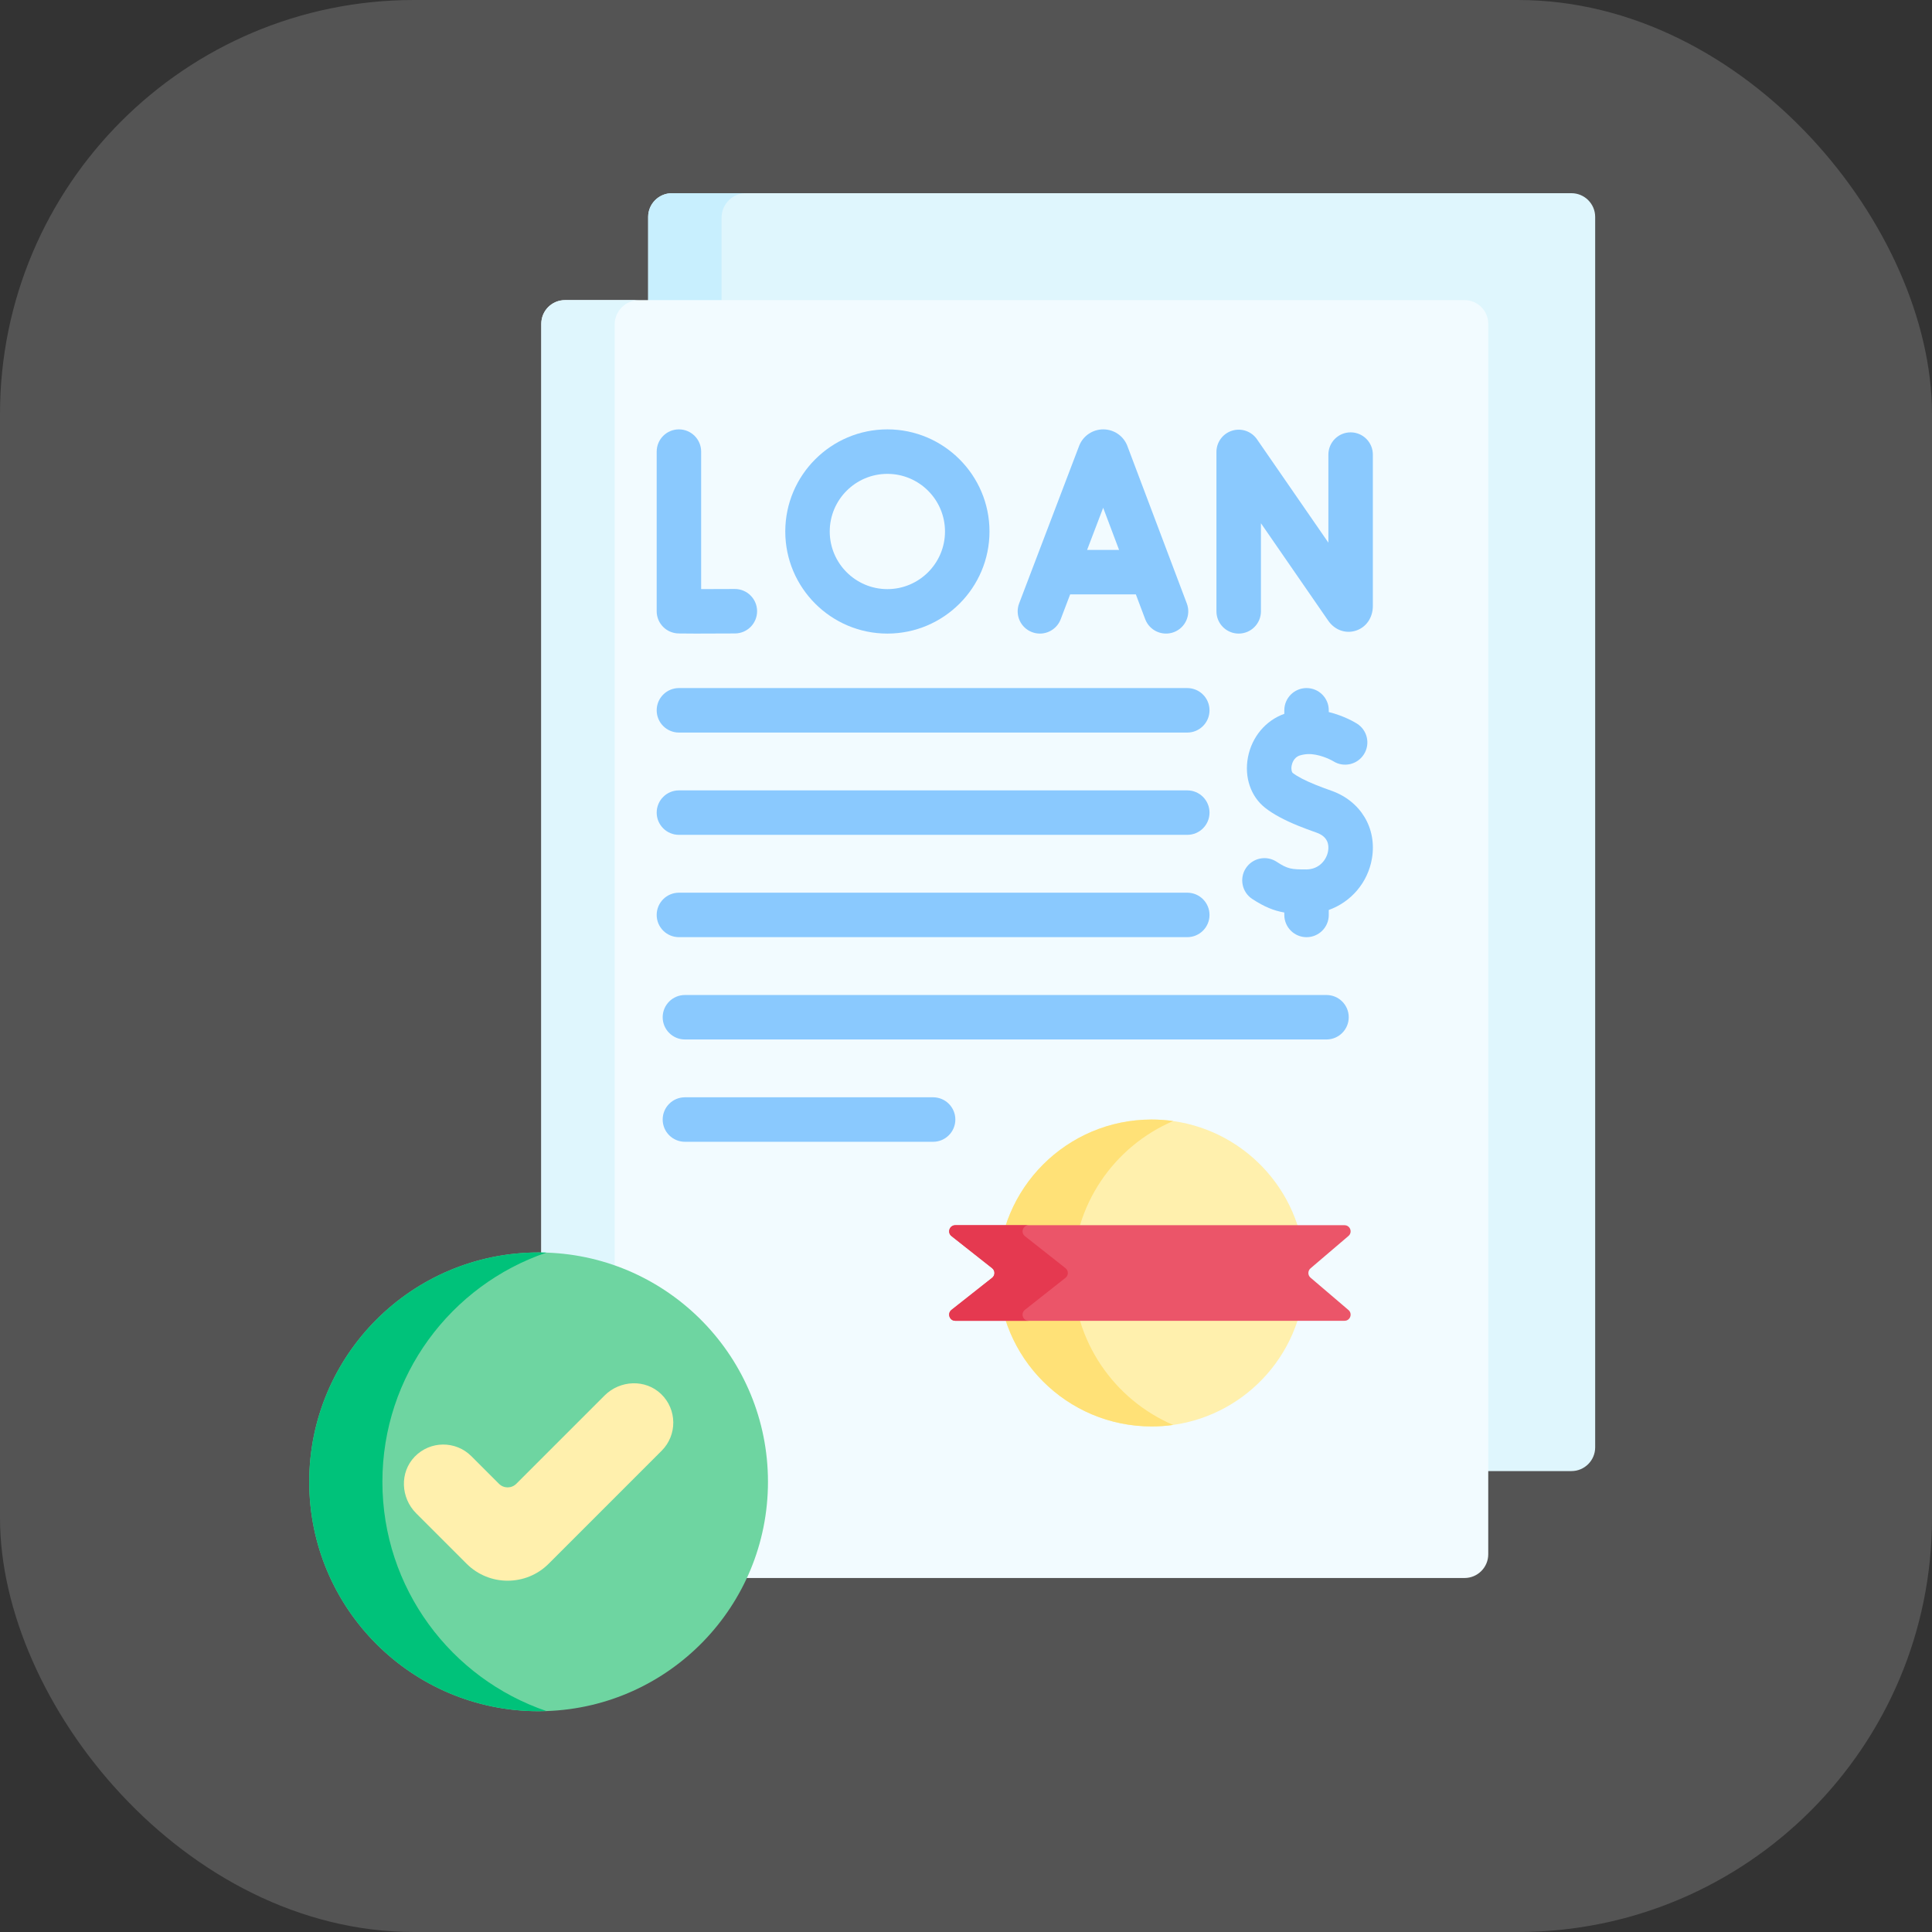 <svg xmlns="http://www.w3.org/2000/svg" width="70" height="70" viewBox="0 0 70 70" fill="none"><rect x="0" y="0" width="70" height="70" fill="#333333" stroke="none"/><rect width="70" height="70" rx="15" fill="#D9D9D9" fill-opacity="0.2"></rect><path d="M57.796 7.859V52.441C57.796 52.915 57.41 53.3 56.937 53.3H24.344C23.87 53.3 23.484 52.915 23.484 52.441V7.859C23.484 7.385 23.87 7 24.344 7H56.937C57.41 7 57.796 7.385 57.796 7.859Z" fill="#DFF6FD"></path><path d="M27.029 53.3H24.344C23.87 53.3 23.484 52.915 23.484 52.441V7.859C23.484 7.385 23.87 7 24.344 7H27.029C26.541 7 26.144 7.396 26.144 7.885V52.415C26.144 52.904 26.541 53.3 27.029 53.3Z" fill="#C8EFFE"></path><path d="M53.922 11.733V56.314C53.922 56.788 53.538 57.174 53.063 57.174H20.471C19.996 57.174 19.612 56.788 19.612 56.314V11.733C19.612 11.258 19.996 10.874 20.471 10.874H53.063C53.538 10.874 53.922 11.258 53.922 11.733Z" fill="#F2FBFF"></path><path d="M23.156 57.174H20.471C19.996 57.174 19.612 56.788 19.612 56.314V11.733C19.612 11.258 19.996 10.874 20.471 10.874H23.156C22.667 10.874 22.271 11.27 22.271 11.759V56.287C22.271 56.777 22.667 57.174 23.156 57.174Z" fill="#DFF6FD"></path><path d="M27.825 53.689C27.825 58.183 24.257 61.845 19.799 61.995C19.704 61.999 19.61 62 19.514 62C14.924 62 11.204 58.279 11.204 53.689C11.204 49.1 14.924 45.379 19.514 45.379C19.61 45.379 19.704 45.38 19.799 45.384C24.257 45.533 27.825 49.195 27.825 53.689Z" fill="#6ED5A1"></path><path d="M18.392 57.272C17.854 57.272 17.316 57.067 16.906 56.657L15.077 54.828C14.517 54.268 14.475 53.349 15.025 52.779C15.585 52.198 16.51 52.192 17.078 52.76L18.079 53.761C18.252 53.934 18.532 53.934 18.706 53.761L21.905 50.562C22.465 50.002 23.384 49.96 23.954 50.509C24.535 51.069 24.541 51.995 23.973 52.563L19.879 56.657C19.47 57.067 18.931 57.272 18.392 57.272Z" fill="#FFF0AD"></path><path d="M47.286 46.123C47.286 48.93 45.206 51.25 42.505 51.628C42.25 51.665 41.99 51.683 41.726 51.683C38.655 51.683 36.166 49.194 36.166 46.123C36.166 43.053 38.655 40.563 41.726 40.563C41.99 40.563 42.25 40.581 42.505 40.618C45.206 40.996 47.286 43.317 47.286 46.123Z" fill="#FFF0AD"></path><path d="M19.799 61.995C19.704 61.999 19.61 62 19.514 62C14.924 62 11.204 58.279 11.204 53.689C11.204 49.1 14.924 45.379 19.514 45.379C19.61 45.379 19.704 45.38 19.799 45.384C16.342 46.56 13.855 49.834 13.855 53.689C13.855 57.544 16.342 60.818 19.799 61.995Z" fill="#00C27A"></path><path d="M42.505 51.628C42.25 51.665 41.99 51.683 41.726 51.683C38.655 51.683 36.166 49.194 36.166 46.123C36.166 43.053 38.655 40.563 41.726 40.563C41.99 40.563 42.25 40.581 42.505 40.618C40.371 41.534 38.877 43.653 38.877 46.123C38.877 48.593 40.371 50.712 42.505 51.628Z" fill="#FFE177"></path><path d="M48.858 47.465C49.013 47.598 48.92 47.855 48.714 47.855H34.612C34.402 47.855 34.31 47.589 34.475 47.459L35.947 46.297C36.059 46.208 36.059 46.038 35.947 45.949L34.475 44.787C34.31 44.657 34.402 44.392 34.612 44.392H48.714C48.92 44.392 49.013 44.648 48.858 44.781L47.483 45.954C47.379 46.044 47.379 46.204 47.483 46.292L48.858 47.465Z" fill="#EB5569"></path><path d="M37.271 47.855H34.612C34.402 47.855 34.31 47.589 34.475 47.459L35.947 46.297C36.059 46.208 36.059 46.038 35.947 45.949L34.475 44.787C34.31 44.657 34.402 44.392 34.612 44.392H37.271C37.062 44.392 36.969 44.657 37.133 44.787L38.606 45.949C38.718 46.038 38.718 46.208 38.606 46.297L37.133 47.459C36.969 47.589 37.062 47.855 37.271 47.855Z" fill="#E53950"></path><path d="M48.238 28.649C48.011 28.57 47.817 28.496 47.643 28.425C47.268 28.272 47.003 28.134 46.834 28.002C46.809 27.982 46.772 27.882 46.799 27.739C46.812 27.67 46.872 27.44 47.095 27.372C47.191 27.343 47.285 27.327 47.378 27.323C47.76 27.304 48.183 27.506 48.309 27.582C48.686 27.819 49.183 27.704 49.419 27.327C49.656 26.95 49.541 26.453 49.164 26.217C49.102 26.178 48.699 25.934 48.144 25.799V25.735C48.144 25.29 47.784 24.93 47.339 24.93C46.894 24.93 46.533 25.29 46.533 25.735V25.863C45.856 26.105 45.355 26.701 45.215 27.441C45.079 28.161 45.319 28.862 45.841 29.271C46.133 29.499 46.513 29.705 47.034 29.918C47.233 29.999 47.452 30.081 47.703 30.169C48.115 30.315 48.157 30.61 48.12 30.833C48.066 31.153 47.797 31.498 47.333 31.501C46.784 31.503 46.655 31.485 46.254 31.223C45.882 30.98 45.383 31.084 45.139 31.457C44.896 31.829 45.001 32.329 45.373 32.572C45.809 32.857 46.154 32.997 46.533 33.062V33.15C46.533 33.595 46.894 33.956 47.339 33.956C47.784 33.956 48.144 33.595 48.144 33.15V32.97C48.947 32.682 49.56 31.983 49.709 31.1C49.892 30.01 49.302 29.025 48.238 28.649Z" fill="#8AC9FE"></path><path d="M37.391 22.903C37.486 22.939 37.582 22.956 37.678 22.956C38.002 22.956 38.308 22.758 38.431 22.437L38.774 21.535H41.154L41.493 22.435C41.651 22.851 42.116 23.061 42.532 22.904C42.948 22.747 43.158 22.282 43.001 21.866L40.847 16.16C40.845 16.152 40.842 16.145 40.839 16.138C40.694 15.785 40.354 15.557 39.972 15.557C39.972 15.557 39.972 15.557 39.972 15.557C39.59 15.558 39.25 15.786 39.105 16.139C39.103 16.145 39.1 16.151 39.098 16.158L36.925 21.864C36.767 22.279 36.975 22.745 37.391 22.903ZM40.546 19.924H39.388L39.97 18.397L40.546 19.924Z" fill="#8AC9FE"></path><path d="M44.88 22.956C45.325 22.956 45.686 22.595 45.686 22.15V18.958L48.123 22.487C48.356 22.825 48.747 22.968 49.118 22.852C49.497 22.734 49.741 22.382 49.741 21.955V16.471C49.741 16.026 49.381 15.665 48.936 15.665C48.49 15.665 48.13 16.026 48.13 16.471V19.662L45.543 15.916C45.343 15.626 44.977 15.5 44.64 15.605C44.304 15.71 44.074 16.021 44.074 16.374V22.15C44.074 22.595 44.435 22.956 44.88 22.956Z" fill="#8AC9FE"></path><path d="M24.462 22.939C24.52 22.95 24.561 22.956 25.204 22.956C25.515 22.956 25.967 22.955 26.63 22.951C27.075 22.949 27.433 22.586 27.431 22.141C27.428 21.698 27.068 21.34 26.625 21.34C26.623 21.34 26.622 21.34 26.62 21.34C26.25 21.342 25.789 21.344 25.404 21.344V16.363C25.404 15.918 25.043 15.557 24.598 15.557C24.153 15.557 23.793 15.918 23.793 16.363V22.145C23.793 22.538 24.075 22.873 24.462 22.939Z" fill="#8AC9FE"></path><path d="M32.151 22.956C34.191 22.956 35.851 21.297 35.851 19.256C35.851 17.217 34.191 15.557 32.151 15.557C30.111 15.557 28.452 17.217 28.452 19.257C28.452 21.297 30.112 22.956 32.151 22.956ZM32.151 17.169C33.303 17.169 34.239 18.105 34.239 19.257C34.239 20.408 33.303 21.345 32.151 21.345C31 21.345 30.063 20.408 30.063 19.257C30.063 18.105 31 17.169 32.151 17.169Z" fill="#8AC9FE"></path><path d="M24.599 24.93C24.154 24.93 23.793 25.291 23.793 25.736C23.793 26.181 24.154 26.542 24.599 26.542H43.017C43.462 26.542 43.823 26.181 43.823 25.736C43.823 25.291 43.462 24.93 43.017 24.93H24.599Z" fill="#8AC9FE"></path><path d="M43.017 28.637H24.599C24.154 28.637 23.793 28.998 23.793 29.443C23.793 29.888 24.154 30.248 24.599 30.248H43.017C43.462 30.248 43.823 29.888 43.823 29.443C43.823 28.998 43.462 28.637 43.017 28.637Z" fill="#8AC9FE"></path><path d="M24.599 33.955H43.017C43.462 33.955 43.823 33.595 43.823 33.15C43.823 32.705 43.462 32.344 43.017 32.344H24.599C24.154 32.344 23.793 32.705 23.793 33.15C23.793 33.595 24.154 33.955 24.599 33.955Z" fill="#8AC9FE"></path><path d="M48.061 36.051H24.816C24.371 36.051 24.01 36.411 24.01 36.856C24.01 37.301 24.371 37.662 24.816 37.662H48.061C48.506 37.662 48.867 37.301 48.867 36.856C48.867 36.411 48.506 36.051 48.061 36.051Z" fill="#8AC9FE"></path><path d="M33.808 39.757H24.816C24.371 39.757 24.01 40.118 24.01 40.563C24.01 41.008 24.371 41.369 24.816 41.369H33.808C34.253 41.369 34.614 41.008 34.614 40.563C34.614 40.118 34.253 39.757 33.808 39.757Z" fill="#8AC9FE"></path></svg>
